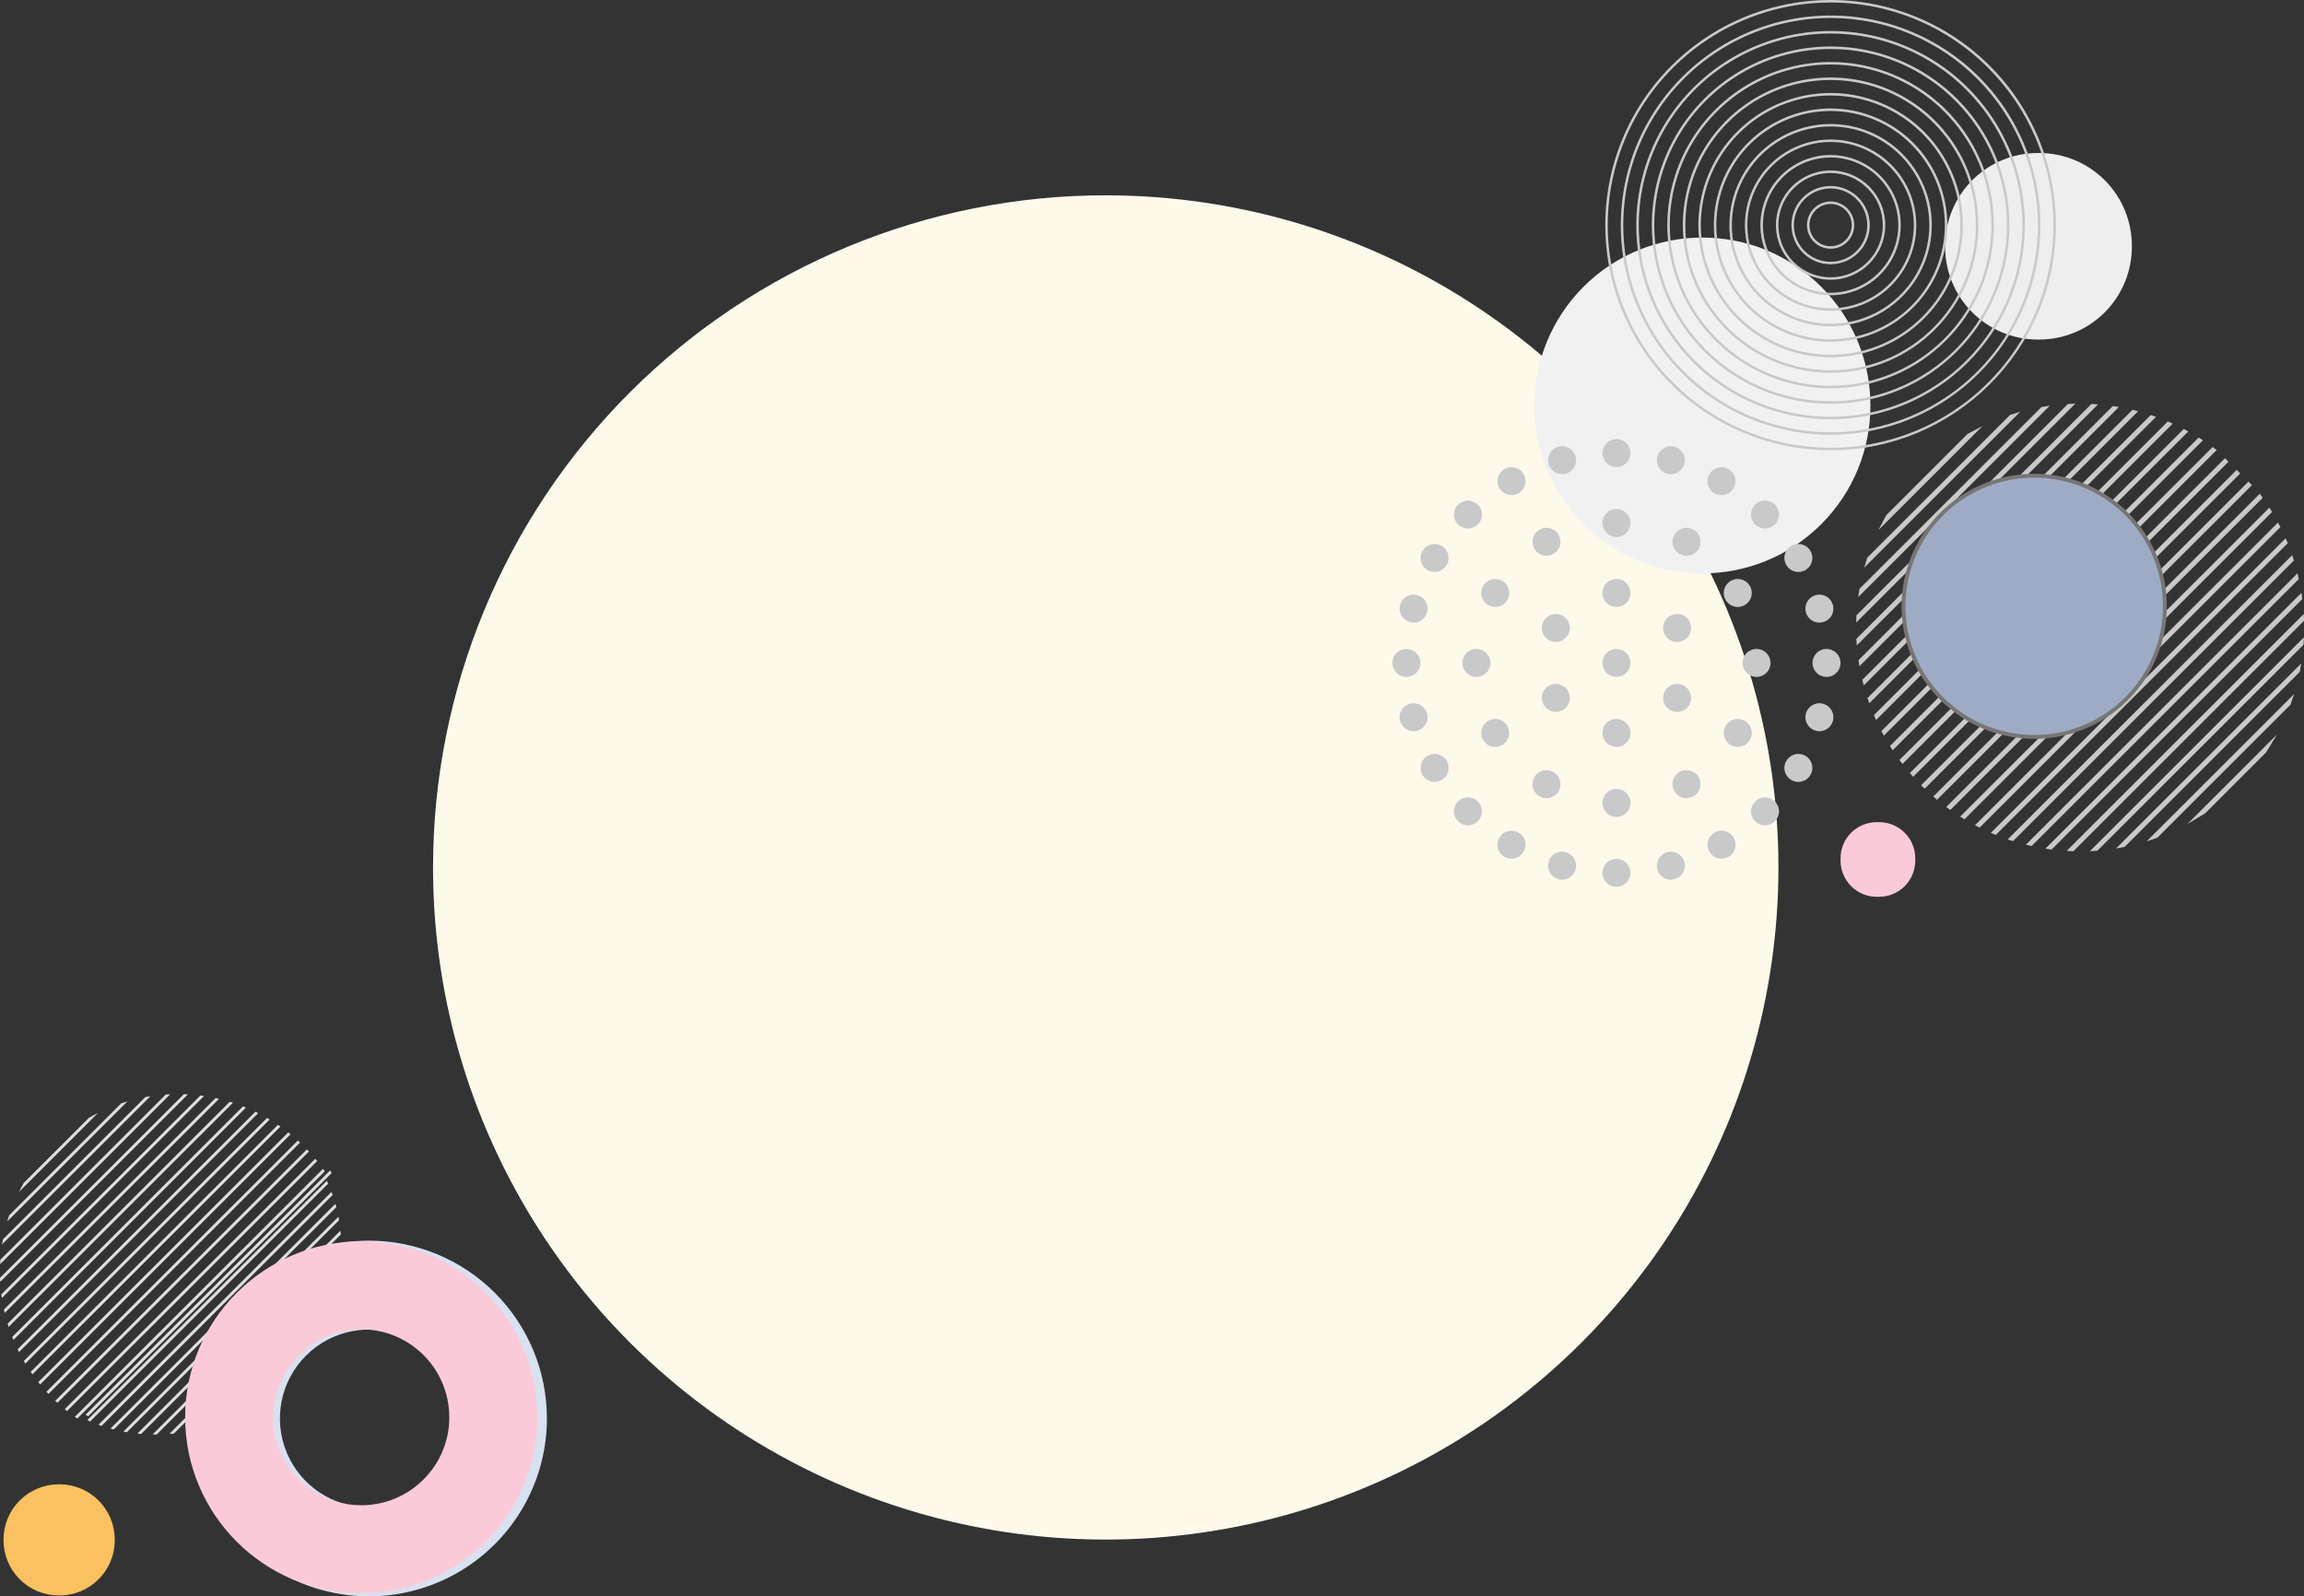 <?xml version="1.0" encoding="UTF-8"?>
<!-- Created with Inkscape (http://www.inkscape.org/) -->
<svg version="1.1" viewBox="0 0 596 413" xmlns="http://www.w3.org/2000/svg">
 <rect x="0" y="0" width="596" height="413" fill="#333333" stroke="none"/>
 <g id="Diagram_Thumb" data-name="Diagram Thumb">
  <path d="m286.03 50.533c70.382 0 133.83 42.366 160.77 107.34 26.934 64.977 12.046 139.77-37.721 189.5-49.768 49.732-124.62 64.609-189.64 37.694-65.025-26.914-107.42-90.32-107.42-160.65 0-46.118 18.334-90.347 50.968-122.96 32.634-32.611 76.895-50.931 123.05-50.931z" fill="#fdf9eb" data-name="Path 15454"/>
  <g fill-rule="evenodd" data-name="Group 245">
   <path d="m570.47 210.38 15.695-15.69 2.821-4.638-23.157 23.142z" fill="#cac9c9" data-name="Path 7488"/>
   <path d="m558.06 216.73 34.448-34.423 0.931-2.751-38.131 38.105z" fill="#cac9c9" data-name="Path 7489"/>
   <path d="m549.59 219.11 45.304-45.27c0.148-0.735 0.276-1.475 0.4-2.214l-47.919 47.883c0.741-0.119 1.48-0.249 2.217-0.4" fill="#cac9c9" data-name="Path 7490"/>
   <path d="m542.55 220.09 53.313-53.277c0.051-0.649 0.1-1.299 0.128-1.947l-55.39 55.352c0.65-0.03 1.301-0.079 1.949-0.129" fill="#cac9c9" data-name="Path 7491"/>
   <path d="m536.34 220.23 59.677-59.636c-0.017-0.581-0.041-1.161-0.075-1.743l-61.347 61.303c0.581 0.033 1.163 0.058 1.746 0.076" fill="#cac9c9" data-name="Path 7492"/>
   <path d="m530.7 219.79 64.864-64.817c-0.068-0.534-0.141-1.064-0.225-1.599l-66.237 66.189c0.532 0.083 1.065 0.155 1.6 0.224" fill="#cac9c9" data-name="Path 7493"/>
   <path d="m525.53 218.88 69.133-69.082c-0.109-0.5-0.213-0.991-0.337-1.484l-70.28 70.23c0.493 0.121 0.989 0.227 1.484 0.335" fill="#cac9c9" data-name="Path 7494"/>
   <path d="m520.73 217.61 72.655-72.602c-0.144-0.46-0.289-0.918-0.444-1.376l-73.588 73.535c0.458 0.156 0.918 0.299 1.377 0.443" fill="#cac9c9" data-name="Path 7495"/>
   <path d="m516.26 216.02 75.543-75.487c-0.175-0.428-0.369-0.846-0.552-1.27l-76.261 76.206c0.422 0.185 0.843 0.378 1.27 0.551" fill="#cac9c9" data-name="Path 7496"/>
   <path d="m512.09 214.12 77.806-77.75c-0.2-0.4-0.4-0.808-0.613-1.209l-78.399 78.345c0.4 0.212 0.8 0.41 1.209 0.613" fill="#cac9c9" data-name="Path 7497"/>
   <path d="m508.17 211.97 79.565-79.509c-0.227-0.375-0.463-0.746-0.7-1.12l-79.986 79.929c0.374 0.238 0.745 0.474 1.121 0.7" fill="#cac9c9" data-name="Path 7498"/>
   <path d="m504.51 209.55 80.817-80.76c-0.253-0.353-0.5-0.708-0.764-1.056l-81.106 81.048c0.35 0.26 0.7 0.512 1.057 0.764" fill="#cac9c9" data-name="Path 7499"/>
   <path d="m581.63 124.59-81.535 81.478c0.325 0.283 0.651 0.565 0.98 0.84l81.467-81.408z" fill="#cac9c9" data-name="Path 7500"/>
   <path d="m578.59 121.57-81.636 81.58c0.051 0.05 0.1 0.1 0.148 0.156 0.254 0.253 0.52 0.488 0.779 0.736l81.62-81.561z" fill="#cac9c9" data-name="Path 7501"/>
   <path d="m575.55 118.55-81.495 81.439c0.281 0.326 0.553 0.658 0.841 0.979l81.565-81.507z" fill="#cac9c9" data-name="Path 7502"/>
   <path d="m492.14 197.64 81.263-81.205c-0.343-0.263-0.68-0.54-1.025-0.793l-81.032 80.975c0.254 0.346 0.53 0.682 0.794 1.023" fill="#cac9c9" data-name="Path 7503"/>
   <path d="m489.6 194.11 80.266-80.208c-0.369-0.242-0.747-0.466-1.122-0.699l-79.844 79.789c0.234 0.374 0.457 0.752 0.7 1.12" fill="#cac9c9" data-name="Path 7504"/>
   <path d="m487.33 190.31 78.743-78.687c-0.393-0.216-0.781-0.44-1.176-0.645l-78.214 78.158c0.208 0.399 0.43 0.782 0.646 1.174" fill="#cac9c9" data-name="Path 7505"/>
   <path d="m485.3 186.28 76.738-76.685c-0.421-0.19-0.845-0.373-1.269-0.552l-76.021 75.967c0.182 0.424 0.362 0.849 0.552 1.269" fill="#cac9c9" data-name="Path 7506"/>
   <path d="m483.54 181.96 74.171-74.116c-0.45-0.165-0.9-0.314-1.358-0.465l-73.276 73.225c0.15 0.453 0.3 0.908 0.463 1.355" fill="#cac9c9" data-name="Path 7507"/>
   <path d="m482.11 177.33 70.976-70.928c-0.481-0.128-0.96-0.262-1.444-0.376l-69.905 69.862c0.116 0.483 0.249 0.963 0.376 1.442" fill="#cac9c9" data-name="Path 7508"/>
   <path d="m481.01 172.36 67.099-67.056c-0.52-0.09-1.037-0.186-1.557-0.261l-65.805 65.757c0.076 0.522 0.17 1.04 0.263 1.558" fill="#cac9c9" data-name="Path 7509"/>
   <path d="m480.32 166.98 62.398-62.353c-0.567-0.046-1.132-0.095-1.7-0.122l-60.82 60.776c0.029 0.569 0.077 1.132 0.122 1.699" fill="#cac9c9" data-name="Path 7510"/>
   <path d="m480.16 161.07 56.663-56.623c-0.629 0.014-1.257 0.03-1.884 0.063l-54.717 54.678c-0.034 0.626-0.05 1.256-0.063 1.882" fill="#cac9c9" data-name="Path 7511"/>
   <path d="m480.67 154.5 49.572-49.536c-0.724 0.1-1.444 0.217-2.165 0.343l-47.064 47.031c-0.126 0.719-0.244 1.439-0.343 2.162" fill="#cac9c9" data-name="Path 7512"/>
   <path d="m482.24 146.86 40.346-40.318c-0.876 0.242-1.746 0.505-2.61 0.788l-36.946 36.922c-0.285 0.866-0.548 1.735-0.789 2.608" fill="#cac9c9" data-name="Path 7513"/>
   <path d="m485.91 137.13 26.943-26.923-3.871 2.047-21.021 21.008z" fill="#cac9c9" data-name="Path 7514"/>
   <path d="m409.63 74.184c16.978-16.965 44.503-16.964 61.48 8e-4 16.978 16.965 16.978 44.47 0 61.436-16.977 16.966-44.502 16.966-61.48 1e-3 -8.153-8.147-12.734-19.197-12.734-30.719 0-11.521 4.581-22.571 12.734-30.718" fill="#f1f1f2" data-name="Path 7515"/>
   <path d="m502.3 180.75c-9.67-9.663-12.563-24.195-7.329-36.821 5.233-12.625 17.562-20.857 31.238-20.857 13.675 0 26.004 8.232 31.238 20.857 5.233 12.626 2.34 27.158-7.33 36.821-13.204 13.195-34.612 13.195-47.817 0" fill="#9fabc4" stroke="#767676" stroke-width="1" data-name="Path 7516"/>
   <path d="m527.47 87.85h-0.3c-6.365 0-12.47-2.527-16.972-7.025-4.501-4.498-7.03-10.598-7.03-16.96v-0.3c0-6.361 2.529-12.462 7.03-16.96 4.502-4.498 10.607-7.025 16.972-7.025h0.3c6.366 0 12.471 2.527 16.972 7.025 4.502 4.498 7.03 10.598 7.03 16.96v0.3c0 6.361-2.528 12.462-7.03 16.96-4.501 4.498-10.606 7.025-16.972 7.025" fill="#eeeeee" data-name="Path 7517"/>
   <path d="m486.09 232.01h-0.625c-2.479 0-4.857-0.985-6.61-2.737s-2.738-4.128-2.738-6.606v-0.622c1e-3 -5.158 4.186-9.34 9.348-9.342h0.625c5.163 1e-3 9.348 4.183 9.348 9.342v0.622c0 2.478-0.985 4.854-2.738 6.606s-4.13 2.737-6.61 2.737" fill="#fbcad9" data-name="Path 7518"/>
   <path d="m421.77 135.31c0 1.465-0.883 2.785-2.237 3.345-1.354 0.561-2.912 0.251-3.948-0.784-1.037-1.036-1.347-2.593-0.786-3.946s1.882-2.235 3.348-2.235c0.961 0 1.882 0.381 2.562 1.06 0.679 0.679 1.061 1.6 1.061 2.56" fill="#cac9c9" data-name="Path 7519"/>
   <path d="m421.77 117.21c0 1.464-0.883 2.785-2.237 3.345s-2.912 0.251-3.948-0.785c-1.037-1.035-1.347-2.593-0.786-3.946 0.561-1.352 1.882-2.235 3.348-2.235 0.961 0 1.882 0.382 2.562 1.061 0.679 0.679 1.061 1.6 1.061 2.56" fill="#cac9c9" data-name="Path 7520"/>
   <path d="m407.71 119.06c0 1.464-0.882 2.785-2.236 3.346-1.354 0.56-2.913 0.251-3.949-0.785-1.037-1.036-1.347-2.593-0.786-3.946s1.883-2.235 3.349-2.235c0.96 0 1.882 0.381 2.561 1.06 0.68 0.679 1.061 1.6 1.061 2.56" fill="#cac9c9" data-name="Path 7521"/>
   <path d="m394.61 124.48c0 1.999-1.621 3.62-3.621 3.621-2.001 1e-3 -3.623-1.62-3.624-3.619 0-1.999 1.621-3.62 3.622-3.62 2 0 3.622 1.619 3.623 3.618" fill="#cac9c9" data-name="Path 7522"/>
   <path d="m383.35 133.12c0 1.999-1.622 3.62-3.623 3.62s-3.624-1.621-3.624-3.62c0-2 1.623-3.621 3.624-3.621 0.961 0 1.882 0.382 2.562 1.061 0.679 0.679 1.061 1.6 1.061 2.56" fill="#cac9c9" data-name="Path 7523"/>
   <path d="m374.72 144.36c0 1.464-0.883 2.784-2.237 3.345-1.353 0.56-2.912 0.25-3.948-0.785-1.036-1.036-1.346-2.593-0.786-3.946 0.561-1.353 1.882-2.235 3.348-2.235 0.961 0 1.882 0.381 2.562 1.06 0.679 0.679 1.061 1.6 1.061 2.561" fill="#cac9c9" data-name="Path 7524"/>
   <path d="m369.29 157.46c-1e-3 1.999-1.623 3.619-3.623 3.619s-3.622-1.621-3.622-3.62c0-1.998 1.621-3.619 3.621-3.62 0.961 0 1.883 0.382 2.563 1.061 0.679 0.679 1.061 1.6 1.061 2.56" fill="#cac9c9" data-name="Path 7525"/>
   <path d="m367.43 171.51c0 1.464-0.883 2.785-2.237 3.345s-2.912 0.251-3.949-0.785c-1.036-1.035-1.346-2.593-0.785-3.946 0.561-1.352 1.882-2.235 3.347-2.235 0.961 0 1.883 0.382 2.562 1.061 0.68 0.679 1.062 1.6 1.062 2.56" fill="#cac9c9" data-name="Path 7526"/>
   <path d="m369.29 185.56c-1e-3 1.999-1.623 3.618-3.624 3.618-2-1e-3 -3.621-1.621-3.621-3.62s1.621-3.619 3.621-3.62c0.962 0 1.884 0.382 2.563 1.061 0.68 0.679 1.061 1.6 1.061 2.561" fill="#cac9c9" data-name="Path 7527"/>
   <path d="m374.72 198.67c0 1.464-0.883 2.784-2.237 3.345-1.353 0.56-2.912 0.25-3.948-0.785-1.036-1.036-1.346-2.593-0.786-3.946 0.561-1.353 1.882-2.235 3.348-2.235 0.961 0 1.882 0.381 2.562 1.06 0.679 0.679 1.061 1.6 1.061 2.561" fill="#cac9c9" data-name="Path 7528"/>
   <path d="m383.35 209.91c0 2-1.622 3.621-3.623 3.621s-3.624-1.621-3.624-3.621c0-1.999 1.623-3.62 3.624-3.62 0.961-1e-3 1.882 0.381 2.562 1.06s1.061 1.6 1.061 2.56" fill="#cac9c9" data-name="Path 7529"/>
   <path d="m394.61 218.54c0 1.999-1.622 3.619-3.622 3.619-2.001 1e-3 -3.622-1.62-3.623-3.619 0-1.999 1.621-3.619 3.622-3.62 2 0 3.622 1.62 3.623 3.62" fill="#cac9c9" data-name="Path 7530"/>
   <path d="m407.71 223.97c0 1.465-0.883 2.785-2.237 3.345-1.354 0.561-2.913 0.251-3.949-0.785s-1.346-2.593-0.785-3.946 1.883-2.235 3.349-2.234c0.96 0 1.882 0.381 2.561 1.06 0.68 0.679 1.061 1.6 1.061 2.56" fill="#cac9c9" data-name="Path 7531"/>
   <path d="m421.77 225.81c0 1.464-0.883 2.785-2.237 3.345-1.354 0.561-2.912 0.251-3.948-0.785-1.037-1.035-1.347-2.593-0.786-3.946 0.561-1.352 1.882-2.235 3.348-2.235 0.961 0 1.882 0.382 2.562 1.061 0.679 0.679 1.061 1.6 1.061 2.56" fill="#cac9c9" data-name="Path 7532"/>
   <path d="m435.85 223.97c0 1.465-0.883 2.785-2.237 3.345-1.354 0.561-2.912 0.251-3.948-0.785-1.036-1.035-1.346-2.592-0.786-3.945 0.561-1.353 1.882-2.235 3.348-2.235 0.961 0 1.882 0.381 2.562 1.06 0.679 0.679 1.061 1.6 1.061 2.56" fill="#cac9c9" data-name="Path 7533"/>
   <path d="m448.95 218.54c1e-3 1.464-0.882 2.785-2.236 3.345-1.354 0.561-2.912 0.252-3.949-0.784-1.036-1.035-1.346-2.593-0.786-3.946 0.561-1.353 1.882-2.235 3.348-2.235 2 1e-3 3.622 1.621 3.623 3.62" fill="#cac9c9" data-name="Path 7534"/>
   <path d="m460.2 209.91c0 2-1.622 3.621-3.623 3.621s-3.624-1.621-3.624-3.621c0-1.999 1.623-3.62 3.624-3.62 0.961-1e-3 1.883 0.38 2.562 1.06 0.68 0.679 1.062 1.6 1.061 2.56" fill="#cac9c9" data-name="Path 7535"/>
   <path d="m468.83 198.67c-1e-3 1.998-1.623 3.618-3.623 3.618s-3.622-1.62-3.622-3.619 1.621-3.62 3.621-3.62c0.961 0 1.883 0.381 2.563 1.06 0.679 0.679 1.061 1.6 1.061 2.561" fill="#cac9c9" data-name="Path 7536"/>
   <path d="m474.27 185.56c0 1.999-1.623 3.62-3.624 3.62-2.001-1e-3 -3.623-1.622-3.622-3.621 0-2 1.622-3.621 3.623-3.621 0.961 0 1.883 0.382 2.563 1.061 0.679 0.679 1.061 1.6 1.06 2.561" fill="#cac9c9" data-name="Path 7537"/>
   <path d="m476.11 171.51c0 1.464-0.882 2.785-2.236 3.345s-2.913 0.251-3.949-0.785c-1.036-1.035-1.346-2.593-0.785-3.946 0.56-1.352 1.882-2.235 3.347-2.235 0.961 0 1.883 0.381 2.562 1.061 0.68 0.679 1.062 1.6 1.061 2.56" fill="#cac9c9" data-name="Path 7538"/>
   <path d="m474.27 157.46c0 1.465-0.883 2.785-2.237 3.345-1.353 0.561-2.912 0.251-3.948-0.785-1.036-1.035-1.346-2.593-0.786-3.945 0.561-1.353 1.882-2.236 3.348-2.236 0.961 0 1.882 0.382 2.562 1.061 0.679 0.679 1.061 1.6 1.061 2.56" fill="#cac9c9" data-name="Path 7539"/>
   <path d="m468.83 144.36c-1e-3 1.998-1.623 3.618-3.623 3.618s-3.622-1.62-3.622-3.619 1.621-3.62 3.621-3.62c0.961 0 1.883 0.381 2.563 1.06 0.679 0.679 1.061 1.6 1.061 2.561" fill="#cac9c9" data-name="Path 7540"/>
   <path d="m460.2 133.12c0 1.999-1.622 3.62-3.623 3.62s-3.624-1.621-3.624-3.62c0-2 1.623-3.621 3.624-3.621 0.961 0 1.883 0.381 2.562 1.06 0.68 0.679 1.061 1.6 1.061 2.561" fill="#cac9c9" data-name="Path 7541"/>
   <path d="m448.95 124.48c1e-3 1.465-0.881 2.786-2.235 3.347s-2.913 0.252-3.949-0.784c-1.037-1.035-1.348-2.593-0.787-3.946s1.882-2.235 3.348-2.235c2 0 3.621 1.62 3.623 3.618" fill="#cac9c9" data-name="Path 7542"/>
   <path d="m435.85 119.06c1e-3 1.464-0.882 2.785-2.236 3.346-1.354 0.56-2.912 0.251-3.949-0.785-1.036-1.035-1.347-2.592-0.786-3.946 0.561-1.353 1.882-2.235 3.348-2.235 0.961 0 1.882 0.381 2.562 1.06 0.679 0.679 1.061 1.6 1.061 2.56" fill="#cac9c9" data-name="Path 7543"/>
   <path d="m403.66 140.16c0 1.465-0.883 2.785-2.237 3.345-1.354 0.561-2.913 0.251-3.949-0.785-1.036-1.035-1.346-2.592-0.785-3.945s1.882-2.235 3.347-2.235c2.001 0 3.623 1.621 3.624 3.62" fill="#cac9c9" data-name="Path 7544"/>
   <path d="m390.4 153.41c0 1.464-0.882 2.784-2.236 3.345-1.354 0.56-2.913 0.25-3.949-0.785-1.036-1.036-1.346-2.593-0.785-3.946s1.882-2.235 3.347-2.235c0.961 0 1.883 0.381 2.562 1.06 0.68 0.68 1.061 1.6 1.061 2.561" fill="#cac9c9" data-name="Path 7545"/>
   <path d="m385.55 171.51c0 1.464-0.883 2.785-2.237 3.345s-2.912 0.251-3.948-0.785c-1.037-1.035-1.347-2.593-0.786-3.946 0.561-1.352 1.882-2.235 3.348-2.235 2.001 1e-3 3.623 1.622 3.623 3.621" fill="#cac9c9" data-name="Path 7546"/>
   <path d="m390.4 189.62c1e-3 1.465-0.881 2.786-2.235 3.347s-2.912 0.252-3.949-0.784c-1.037-1.035-1.347-2.593-0.786-3.946 0.56-1.353 1.882-2.235 3.347-2.235 2 0 3.622 1.62 3.623 3.618" fill="#cac9c9" data-name="Path 7547"/>
   <path d="m403.66 202.87c0 1.464-0.883 2.784-2.237 3.345-1.354 0.56-2.913 0.251-3.949-0.785-1.036-1.035-1.346-2.593-0.785-3.946s1.882-2.235 3.347-2.235c0.961 0 1.883 0.381 2.563 1.06 0.679 0.679 1.061 1.6 1.061 2.561" fill="#cac9c9" data-name="Path 7548"/>
   <path d="m421.77 207.72c1e-3 1.464-0.881 2.785-2.235 3.346s-2.913 0.252-3.95-0.783c-1.036-1.036-1.347-2.593-0.786-3.946 0.561-1.354 1.882-2.236 3.348-2.236 2 0 3.622 1.62 3.623 3.619" fill="#cac9c9" data-name="Path 7549"/>
   <path d="m439.89 202.87c0 1.464-0.882 2.784-2.236 3.345-1.354 0.56-2.913 0.251-3.949-0.785-1.036-1.035-1.346-2.593-0.785-3.946 0.56-1.353 1.882-2.235 3.347-2.235 0.961 0 1.883 0.381 2.563 1.06 0.679 0.679 1.061 1.6 1.06 2.561" fill="#cac9c9" data-name="Path 7550"/>
   <path d="m453.15 189.62c1e-3 1.465-0.881 2.786-2.235 3.347s-2.912 0.252-3.949-0.784c-1.037-1.035-1.347-2.593-0.786-3.946 0.56-1.353 1.882-2.235 3.347-2.235 2 0 3.622 1.62 3.623 3.618" fill="#cac9c9" data-name="Path 7551"/>
   <path d="m458 171.51c-1e-3 1.999-1.623 3.619-3.623 3.619-2-1e-3 -3.622-1.621-3.622-3.62s1.622-3.62 3.623-3.62c0.96 0 1.882 0.382 2.561 1.061 0.68 0.679 1.061 1.6 1.061 2.56" fill="#cac9c9" data-name="Path 7552"/>
   <path d="m453.15 153.41c0 1.999-1.622 3.62-3.623 3.62s-3.623-1.621-3.623-3.62c0-2 1.622-3.621 3.623-3.621 0.961 0 1.883 0.381 2.562 1.06 0.68 0.68 1.061 1.6 1.061 2.561" fill="#cac9c9" data-name="Path 7553"/>
   <path d="m439.89 140.16c0 1.465-0.882 2.785-2.236 3.345-1.354 0.561-2.913 0.251-3.949-0.785-1.036-1.035-1.346-2.592-0.785-3.945 0.56-1.353 1.882-2.235 3.347-2.235 0.961-1e-3 1.883 0.381 2.562 1.06 0.68 0.679 1.062 1.6 1.061 2.56" fill="#cac9c9" data-name="Path 7554"/>
   <path d="m421.77 153.41c0 1.464-0.883 2.784-2.237 3.345-1.354 0.56-2.912 0.25-3.948-0.785-1.037-1.036-1.347-2.593-0.786-3.946s1.882-2.235 3.348-2.235c0.961 0 1.882 0.381 2.562 1.06 0.679 0.68 1.061 1.6 1.061 2.561" fill="#cac9c9" data-name="Path 7555"/>
   <path d="m406.09 162.46c0 1.464-0.883 2.785-2.237 3.345s-2.912 0.251-3.949-0.785c-1.036-1.035-1.346-2.593-0.785-3.946s1.882-2.235 3.347-2.235c2.001 1e-3 3.623 1.621 3.624 3.621" fill="#cac9c9" data-name="Path 7556"/>
   <path d="m406.09 180.56c0 1.465-0.883 2.785-2.237 3.345-1.354 0.561-2.912 0.251-3.949-0.785-1.036-1.035-1.346-2.592-0.785-3.945s1.882-2.235 3.347-2.235c0.961 0 1.883 0.381 2.562 1.06 0.68 0.679 1.062 1.6 1.062 2.56" fill="#cac9c9" data-name="Path 7557"/>
   <path d="m421.77 189.62c1e-3 1.465-0.881 2.786-2.235 3.347s-2.913 0.252-3.95-0.784c-1.036-1.035-1.347-2.593-0.786-3.946s1.882-2.235 3.348-2.235c2 0 3.622 1.62 3.623 3.618" fill="#cac9c9" data-name="Path 7558"/>
   <path d="m437.46 180.56c0 1.465-0.883 2.785-2.236 3.345-1.354 0.561-2.913 0.251-3.949-0.785-1.036-1.035-1.346-2.592-0.786-3.945 0.561-1.353 1.882-2.235 3.348-2.235 0.961-1e-3 1.883 0.381 2.562 1.06 0.68 0.679 1.061 1.6 1.061 2.56" fill="#cac9c9" data-name="Path 7559"/>
   <path d="m421.77 171.51c0 1.464-0.883 2.785-2.237 3.345s-2.912 0.251-3.948-0.785c-1.037-1.035-1.347-2.593-0.786-3.946 0.561-1.352 1.882-2.235 3.348-2.235 2.001 1e-3 3.622 1.622 3.623 3.621" fill="#cac9c9" data-name="Path 7560"/>
   <path d="m437.46 162.46c0 1.464-0.883 2.785-2.236 3.345-1.354 0.56-2.913 0.251-3.949-0.785-1.036-1.035-1.346-2.593-0.786-3.946 0.561-1.353 1.882-2.235 3.348-2.235 0.961 0 1.883 0.381 2.562 1.06 0.68 0.679 1.061 1.601 1.061 2.561" fill="#cac9c9" data-name="Path 7561"/>
   <path d="m473.54 0.645c-23.314 0-44.332 14.034-53.254 35.557s-3.99 46.298 12.495 62.772c16.486 16.474 41.278 21.402 62.818 12.486 21.539-8.915 35.583-29.918 35.583-53.215-0.035-31.797-25.822-57.565-57.642-57.6m0 115.84c-23.574 1e-3 -44.828-14.189-53.85-35.954-9.021-21.764-4.035-46.816 12.635-63.474 16.669-16.658 41.739-21.641 63.519-12.626 21.78 9.015 35.981 30.253 35.981 53.81-0.036 32.152-26.11 58.207-58.285 58.243" fill="#cac9c9" data-name="Path 7562"/>
   <path d="m473.54 4.654c-21.691-4e-4 -41.247 13.056-49.549 33.082-8.301 20.026-3.713 43.076 11.625 58.404 15.338 15.327 38.406 19.912 58.446 11.617 20.041-8.295 33.107-27.836 33.107-49.512-0.033-29.584-24.024-53.558-53.629-53.591m0 107.82c-21.951 0-41.741-13.214-50.141-33.479s-3.757-43.592 11.765-59.103c15.522-15.51 38.866-20.15 59.146-11.756 20.28 8.395 33.503 28.17 33.502 50.106-0.033 29.938-24.312 54.199-54.272 54.232" fill="#cac9c9" data-name="Path 7563"/>
   <path d="m473.54 8.665c-20.068-4e-4 -38.16 12.079-45.84 30.606-7.68 18.527-3.435 39.852 10.755 54.032 14.19 14.18 35.531 18.422 54.071 10.748 18.54-7.674 30.629-25.753 30.629-45.806-0.031-27.369-22.226-49.549-49.615-49.58m0 99.805c-20.329 0-38.657-12.236-46.437-31.004s-3.48-40.371 10.895-54.735c14.374-14.364 35.993-18.662 54.774-10.888 18.782 7.774 31.028 26.088 31.027 46.402-0.031 27.725-22.514 50.192-50.259 50.224" fill="#cac9c9" data-name="Path 7564"/>
   <path d="m473.54 12.676c-18.445 0-35.074 11.103-42.132 28.132-7.059 17.029-3.157 36.629 9.885 49.662 13.043 13.033 32.658 16.932 49.699 9.879 17.041-7.054 28.152-23.67 28.152-42.102-0.028-25.156-20.429-45.543-45.604-45.571m0 91.784c-18.706 1e-3 -35.569-11.259-42.728-28.528s-3.202-37.147 10.025-50.364 33.119-17.171 50.401-10.018c17.281 7.153 28.549 24.005 28.549 42.697-0.031 25.51-20.718 46.183-46.247 46.214" fill="#cac9c9" data-name="Path 7565"/>
   <path d="m473.54 16.684c-16.822 0-31.987 10.126-38.424 25.656-6.438 15.53-2.879 33.406 9.015 45.292 11.895 11.886 29.784 15.442 45.325 9.009 15.541-6.433 25.674-21.587 25.674-38.397-0.026-22.942-18.631-41.534-41.59-41.56m0 83.764c-17.082 0-32.482-10.283-39.019-26.053s-2.924-33.923 9.155-45.993 30.245-15.681 46.027-9.149c15.781 6.532 26.071 21.921 26.071 38.991-0.025 23.298-18.919 42.178-42.234 42.204" fill="#cac9c9" data-name="Path 7566"/>
   <path d="m473.54 20.694c-20.752 0.001-37.575 16.813-37.575 37.55 0 20.738 16.823 37.549 37.576 37.549 20.752 8e-4 37.576-16.809 37.578-37.547-0.023-20.729-16.833-37.527-37.577-37.55m0 75.743c-15.459 4e-4 -29.397-9.305-35.313-23.578-5.917-14.272-2.647-30.701 8.285-41.624 10.932-10.924 27.372-14.191 41.655-8.279 14.282 5.912 23.595 19.839 23.594 35.288-0.023 21.084-17.122 38.17-38.221 38.193" fill="#cac9c9" data-name="Path 7567"/>
   <path d="m473.54 24.705c-18.537 0-33.564 15.016-33.565 33.54 0 18.524 15.027 33.54 33.564 33.541 18.538 4e-4 33.565-15.016 33.566-33.539-0.021-18.515-15.036-33.519-33.565-33.54m0 67.722c-13.836 0-26.31-8.329-31.604-21.103-5.295-12.774-2.367-27.477 7.417-37.253 9.785-9.776 24.499-12.699 37.281-7.407 12.783 5.293 21.116 17.758 21.114 31.584-0.024 18.868-15.326 34.157-34.208 34.178" fill="#cac9c9" data-name="Path 7568"/>
   <path d="m473.54 28.714c-11.953-8e-4 -22.729 7.194-27.304 18.229s-2.047 23.737 6.405 32.183c8.451 8.446 21.163 10.973 32.206 6.402s18.243-15.339 18.243-27.283c-0.018-16.301-13.237-29.512-29.55-29.531m0 59.703c-12.214 4e-4 -23.225-7.352-27.899-18.628-4.674-11.276-2.09-24.255 6.547-32.885 8.638-8.63 21.626-11.21 32.91-6.538s18.64 15.676 18.638 27.881c-0.02 16.656-13.528 30.153-30.196 30.172" fill="#cac9c9" data-name="Path 7569"/>
   <path d="m473.54 32.722c-10.33-4e-4 -19.642 6.217-23.596 15.754-3.953 9.536-1.768 20.514 5.536 27.812 7.305 7.299 18.29 9.482 27.833 5.532 9.543-3.95 15.766-13.256 15.765-23.579-0.015-14.088-11.44-25.504-25.538-25.52m0 51.685c-10.59 4e-4 -20.138-6.374-24.191-16.151s-1.813-21.031 5.676-28.514c7.488-7.483 18.75-9.722 28.534-5.672 9.784 4.05 16.163 13.59 16.163 24.173-0.016 14.443-11.728 26.148-26.182 26.164" fill="#cac9c9" data-name="Path 7570"/>
   <path d="m473.54 36.732c-11.888 0-21.525 9.63-21.526 21.51 0 11.879 9.637 21.51 21.525 21.511 11.888 7e-4 21.526-9.629 21.527-21.508-0.013-11.874-9.643-21.498-21.526-21.512m0 43.666c-8.967 4e-4 -17.052-5.397-20.484-13.676s-1.535-17.808 4.806-24.145c6.342-6.336 15.878-8.231 24.163-4.802 8.284 3.43 13.686 11.509 13.685 20.47-0.015 12.229-9.932 22.138-22.17 22.153" fill="#cac9c9" data-name="Path 7571"/>
   <path d="m473.54 40.743c-7.084-4e-4 -13.47 4.263-16.181 10.803-2.711 6.54-1.213 14.067 3.796 19.073s12.542 6.503 19.087 3.793c6.544-2.709 10.811-9.091 10.811-16.169-0.011-9.661-7.845-17.489-17.513-17.5m0 35.644c-7.344 8e-4 -13.966-4.419-16.777-11.199s-1.258-14.584 3.935-19.774c5.193-5.19 13.003-6.742 19.788-3.934s11.21 9.425 11.21 16.763c-0.011 10.016-8.133 18.132-18.156 18.144" fill="#cac9c9" data-name="Path 7572"/>
   <path d="m473.54 44.756c-5.461 0-10.384 3.287-12.473 8.328-2.09 5.041-0.935 10.844 2.926 14.703 3.862 3.858 9.669 5.013 14.714 2.925s8.334-7.008 8.334-12.464c-8e-3 -7.448-6.048-13.484-13.501-13.491m0 27.621c-7.811-0.001-14.142-6.33-14.141-14.135s6.334-14.132 14.145-14.131 14.142 6.33 14.141 14.135c-0.01 7.801-6.338 14.123-14.145 14.131" fill="#cac9c9" data-name="Path 7573"/>
   <path d="m473.54 48.762c-3.838-4e-4 -7.297 2.309-8.766 5.852-1.469 3.543-0.657 7.621 2.056 10.333 2.714 2.712 6.795 3.523 10.34 2.055 3.546-1.468 5.857-4.925 5.857-8.76-8e-3 -5.232-4.251-9.472-9.487-9.48m0 19.604c-5.595-6e-4 -10.13-4.533-10.13-10.124 1e-3 -5.591 4.536-10.123 10.131-10.123 5.595 2e-4 10.131 4.533 10.131 10.124-6e-3 5.589-4.539 10.118-10.132 10.124" fill="#cac9c9" data-name="Path 7574"/>
   <path d="m473.54 52.772c-2.214 0-4.21 1.333-5.058 3.377-0.847 2.044-0.378 4.397 1.187 5.962 1.566 1.564 3.921 2.032 5.967 1.185 2.045-0.847 3.379-2.842 3.379-5.055-3e-3 -3.02-2.453-5.467-5.475-5.47m0 11.584c-2.475 0-4.706-1.49-5.654-3.775-0.947-2.285-0.423-4.915 1.327-6.664s4.382-2.272 6.669-1.326 3.778 3.176 3.778 5.65c-4e-3 3.376-2.742 6.111-6.12 6.115" fill="#cac9c9" data-name="Path 7575"/>
  </g>
  <g fill-rule="evenodd" data-name="Group 202">
   <path d="m95.433 389.99c-9.311 0-17.705-5.605-21.268-14.201s-1.594-18.49 4.99-25.069 16.486-8.548 25.088-4.987c8.602 3.561 14.211 11.949 14.211 21.253 0 6.101-2.426 11.952-6.743 16.266-4.317 4.315-10.173 6.738-16.278 6.738m0-69.013c-18.623 0-35.411 11.21-42.538 28.402-7.127 17.193-3.187 36.982 9.981 50.141 13.168 13.158 32.972 17.095 50.177 9.973 17.205-7.121 28.423-23.898 28.423-42.507 0-12.202-4.851-23.905-13.486-32.533-8.635-8.629-20.346-13.476-32.557-13.476" fill="#d8e1ef" data-name="Path 7143"/>
   <path d="m22.969 289.23-16.811 16.799c-0.451 0.777-0.876 1.564-1.277 2.362l20.451-20.436c-0.8 0.4-1.587 0.825-2.362 1.276" fill="#dddfdf" data-name="Path 7144"/>
   <path d="m31.374 285.44-29.002 28.981c-0.177 0.527-0.346 1.055-0.5 1.587l31.096-31.073c-0.532 0.157-1.061 0.326-1.587 0.5" fill="#dddfdf" data-name="Path 7145"/>
   <path d="m37.595 283.83-36.834 36.807c-0.081 0.434-0.156 0.87-0.223 1.306l38.365-38.336c-0.437 0.066-0.873 0.141-1.308 0.223" fill="#dddfdf" data-name="Path 7146"/>
   <path d="m42.876 283.17-42.781 42.75c-0.025 0.382-0.047 0.764-0.064 1.147l43.995-43.963c-0.383 0.017-0.766 0.039-1.148 0.064" fill="#dddfdf" data-name="Path 7147"/>
   <path d="m47.565 283.08-47.554 47.519c0.012 0.345 0.027 0.692 0.046 1.037l48.547-48.509c-0.346-0.021-0.693-0.035-1.039-0.047" fill="#dddfdf" data-name="Path 7148"/>
   <path d="m51.835 283.42-51.485 51.447c0.04 0.319 0.083 0.637 0.13 0.954l52.31-52.266c-0.318-0.047-0.637-0.09-0.955-0.13" fill="#dddfdf" data-name="Path 7149"/>
   <path d="m55.77 284.09-54.753 54.713c0.064 0.3 0.132 0.59 0.2 0.884l55.435-55.397c-0.294-0.069-0.588-0.137-0.883-0.2" fill="#dddfdf" data-name="Path 7150"/>
   <path d="m59.435 285.04-57.465 57.422c0.084 0.276 0.169 0.552 0.258 0.826l58.035-57.991c-0.276-0.09-0.551-0.173-0.828-0.258" fill="#dddfdf" data-name="Path 7151"/>
   <path d="m62.861 286.23-59.698 59.655c0.101 0.257 0.204 0.515 0.311 0.773l60.161-60.116c-0.257-0.107-0.515-0.21-0.774-0.311" fill="#dddfdf" data-name="Path 7152"/>
   <path d="m66.062 287.62-61.505 61.461c0.118 0.241 0.237 0.484 0.359 0.724l61.872-61.826c-0.241-0.122-0.483-0.242-0.726-0.359" fill="#dddfdf" data-name="Path 7153"/>
   <path d="m69.074 289.23-62.919 62.874c0.133 0.228 0.267 0.455 0.4 0.681l63.198-63.152c-0.226-0.137-0.453-0.27-0.682-0.4" fill="#dddfdf" data-name="Path 7154"/>
   <path d="m71.905 291-63.968 63.925c0.146 0.214 0.294 0.428 0.444 0.64l64.165-64.118c-0.213-0.149-0.426-0.297-0.641-0.444" fill="#dddfdf" data-name="Path 7155"/>
   <path d="m74.568 292.96-64.672 64.625c0.16 0.2 0.319 0.4 0.483 0.6l64.792-64.745c-0.2-0.163-0.4-0.322-0.6-0.482" fill="#dddfdf" data-name="Path 7156"/>
   <path d="m77.053 295.07-65.043 64.998c0.173 0.189 0.346 0.376 0.521 0.562l65.085-65.036c-0.187-0.177-0.375-0.35-0.563-0.523" fill="#dddfdf" data-name="Path 7157"/>
   <path d="m79.387 297.36-65.094 65.046c0.186 0.177 0.375 0.35 0.562 0.522l65.054-65.005c-0.173-0.187-0.346-0.377-0.522-0.563" fill="#dddfdf" data-name="Path 7158"/>
   <path d="m81.555 299.8-64.814 64.768c0.2 0.165 0.4 0.325 0.6 0.485l64.705-64.658c-0.159-0.2-0.321-0.4-0.485-0.6" fill="#dddfdf" data-name="Path 7159"/>
   <path d="m83.554 302.4-64.205 64.158c0.211 0.151 0.424 0.3 0.637 0.447l64.019-63.966c-0.147-0.213-0.296-0.425-0.447-0.637" fill="#dddfdf" data-name="Path 7160"/>
   <path d="m85.394 302.8-63.264 63.215c0.226 0.136 0.451 0.273 0.679 0.405l62.988-62.942c-0.132-0.227-0.27-0.453-0.406-0.678" fill="#dddfdf" data-name="Path 7161"/>
   <path d="m84.545 305.49-61.954 61.909c0.24 0.122 0.481 0.243 0.722 0.363l61.595-61.55c-0.119-0.242-0.24-0.483-0.363-0.722" fill="#dddfdf" data-name="Path 7162"/>
   <path d="m85.747 308.37-60.265 60.221c0.256 0.107 0.513 0.212 0.771 0.315l59.805-59.762c-0.1-0.257-0.207-0.513-0.315-0.77" fill="#dddfdf" data-name="Path 7163"/>
   <path d="m86.748 311.46-58.158 58.117c0.274 0.09 0.548 0.178 0.823 0.262l57.6-57.556c-0.085-0.276-0.172-0.549-0.262-0.823" fill="#dddfdf" data-name="Path 7164"/>
   <path d="m87.517 314.8-55.594 55.553c0.293 0.071 0.586 0.138 0.881 0.2l54.917-54.878c-0.067-0.294-0.133-0.587-0.2-0.88" fill="#dddfdf" data-name="Path 7165"/>
   <path d="m88.036 318.42-52.495 52.459c0.316 0.048 0.633 0.093 0.95 0.133l51.68-51.641c-0.042-0.317-0.087-0.634-0.135-0.951" fill="#dddfdf" data-name="Path 7166"/>
   <path d="m88.257 322.36-48.776 48.737c0.345 0.02 0.689 0.038 1.034 0.051l47.79-47.755c-0.013-0.344-0.031-0.688-0.051-1.032" fill="#dddfdf" data-name="Path 7167"/>
   <path d="m88.037 327.86c0.024-0.38 0.043-0.761 0.056-1.141l-44.268 44.236c0.381-0.015 0.762-0.034 1.143-0.057z" fill="#dddfdf" data-name="Path 7168"/>
   <path d="m50.002 370.08 37.203-37.176c0.078-0.431 0.149-0.864 0.213-1.299l-38.716 38.688c0.433-0.064 0.866-0.137 1.3-0.213" fill="#dddfdf" data-name="Path 7169"/>
   <path d="m55.971 368.39 29.518-29.496c0.168-0.518 0.324-1.036 0.474-1.559l-31.55 31.526c0.522-0.149 1.042-0.306 1.559-0.473" fill="#dddfdf" data-name="Path 7170"/>
   <path d="m63.994 364.69 17.752-17.739c0.418-0.748 0.813-1.504 1.185-2.27l-21.209 21.193c0.765-0.373 1.522-0.768 2.271-1.184" fill="#dddfdf" data-name="Path 7171"/>
   <path d="m15.386 412.77h-0.178c-3.793 0-7.431-1.506-10.112-4.186-2.682-2.68-4.189-6.315-4.189-10.105v-0.178c0-3.79 1.507-7.425 4.189-10.105 2.682-2.68 6.32-4.186 10.112-4.186h0.178c3.793 0 7.43 1.506 10.112 4.186s4.189 6.315 4.189 10.105v0.178c0 7.892-6.403 14.291-14.301 14.291" fill="#f9c161" data-name="Path 7172"/>
   <path d="m93.451 389.43c-9.214 0-17.52-5.547-21.046-14.053s-1.577-18.297 4.938-24.807c6.515-6.51 16.313-8.458 24.825-4.934 8.512 3.523 14.063 11.823 14.063 21.03-1e-3 12.572-10.2 22.763-22.78 22.764m0-68.29c-25.162 0-45.559 20.383-45.559 45.527 3e-4 25.143 20.398 45.526 45.56 45.526 25.162 0 45.559-20.383 45.559-45.527s-20.398-45.526-45.56-45.526" fill="#fbcad9" data-name="Path 7173"/>
  </g>
 </g>
</svg>
